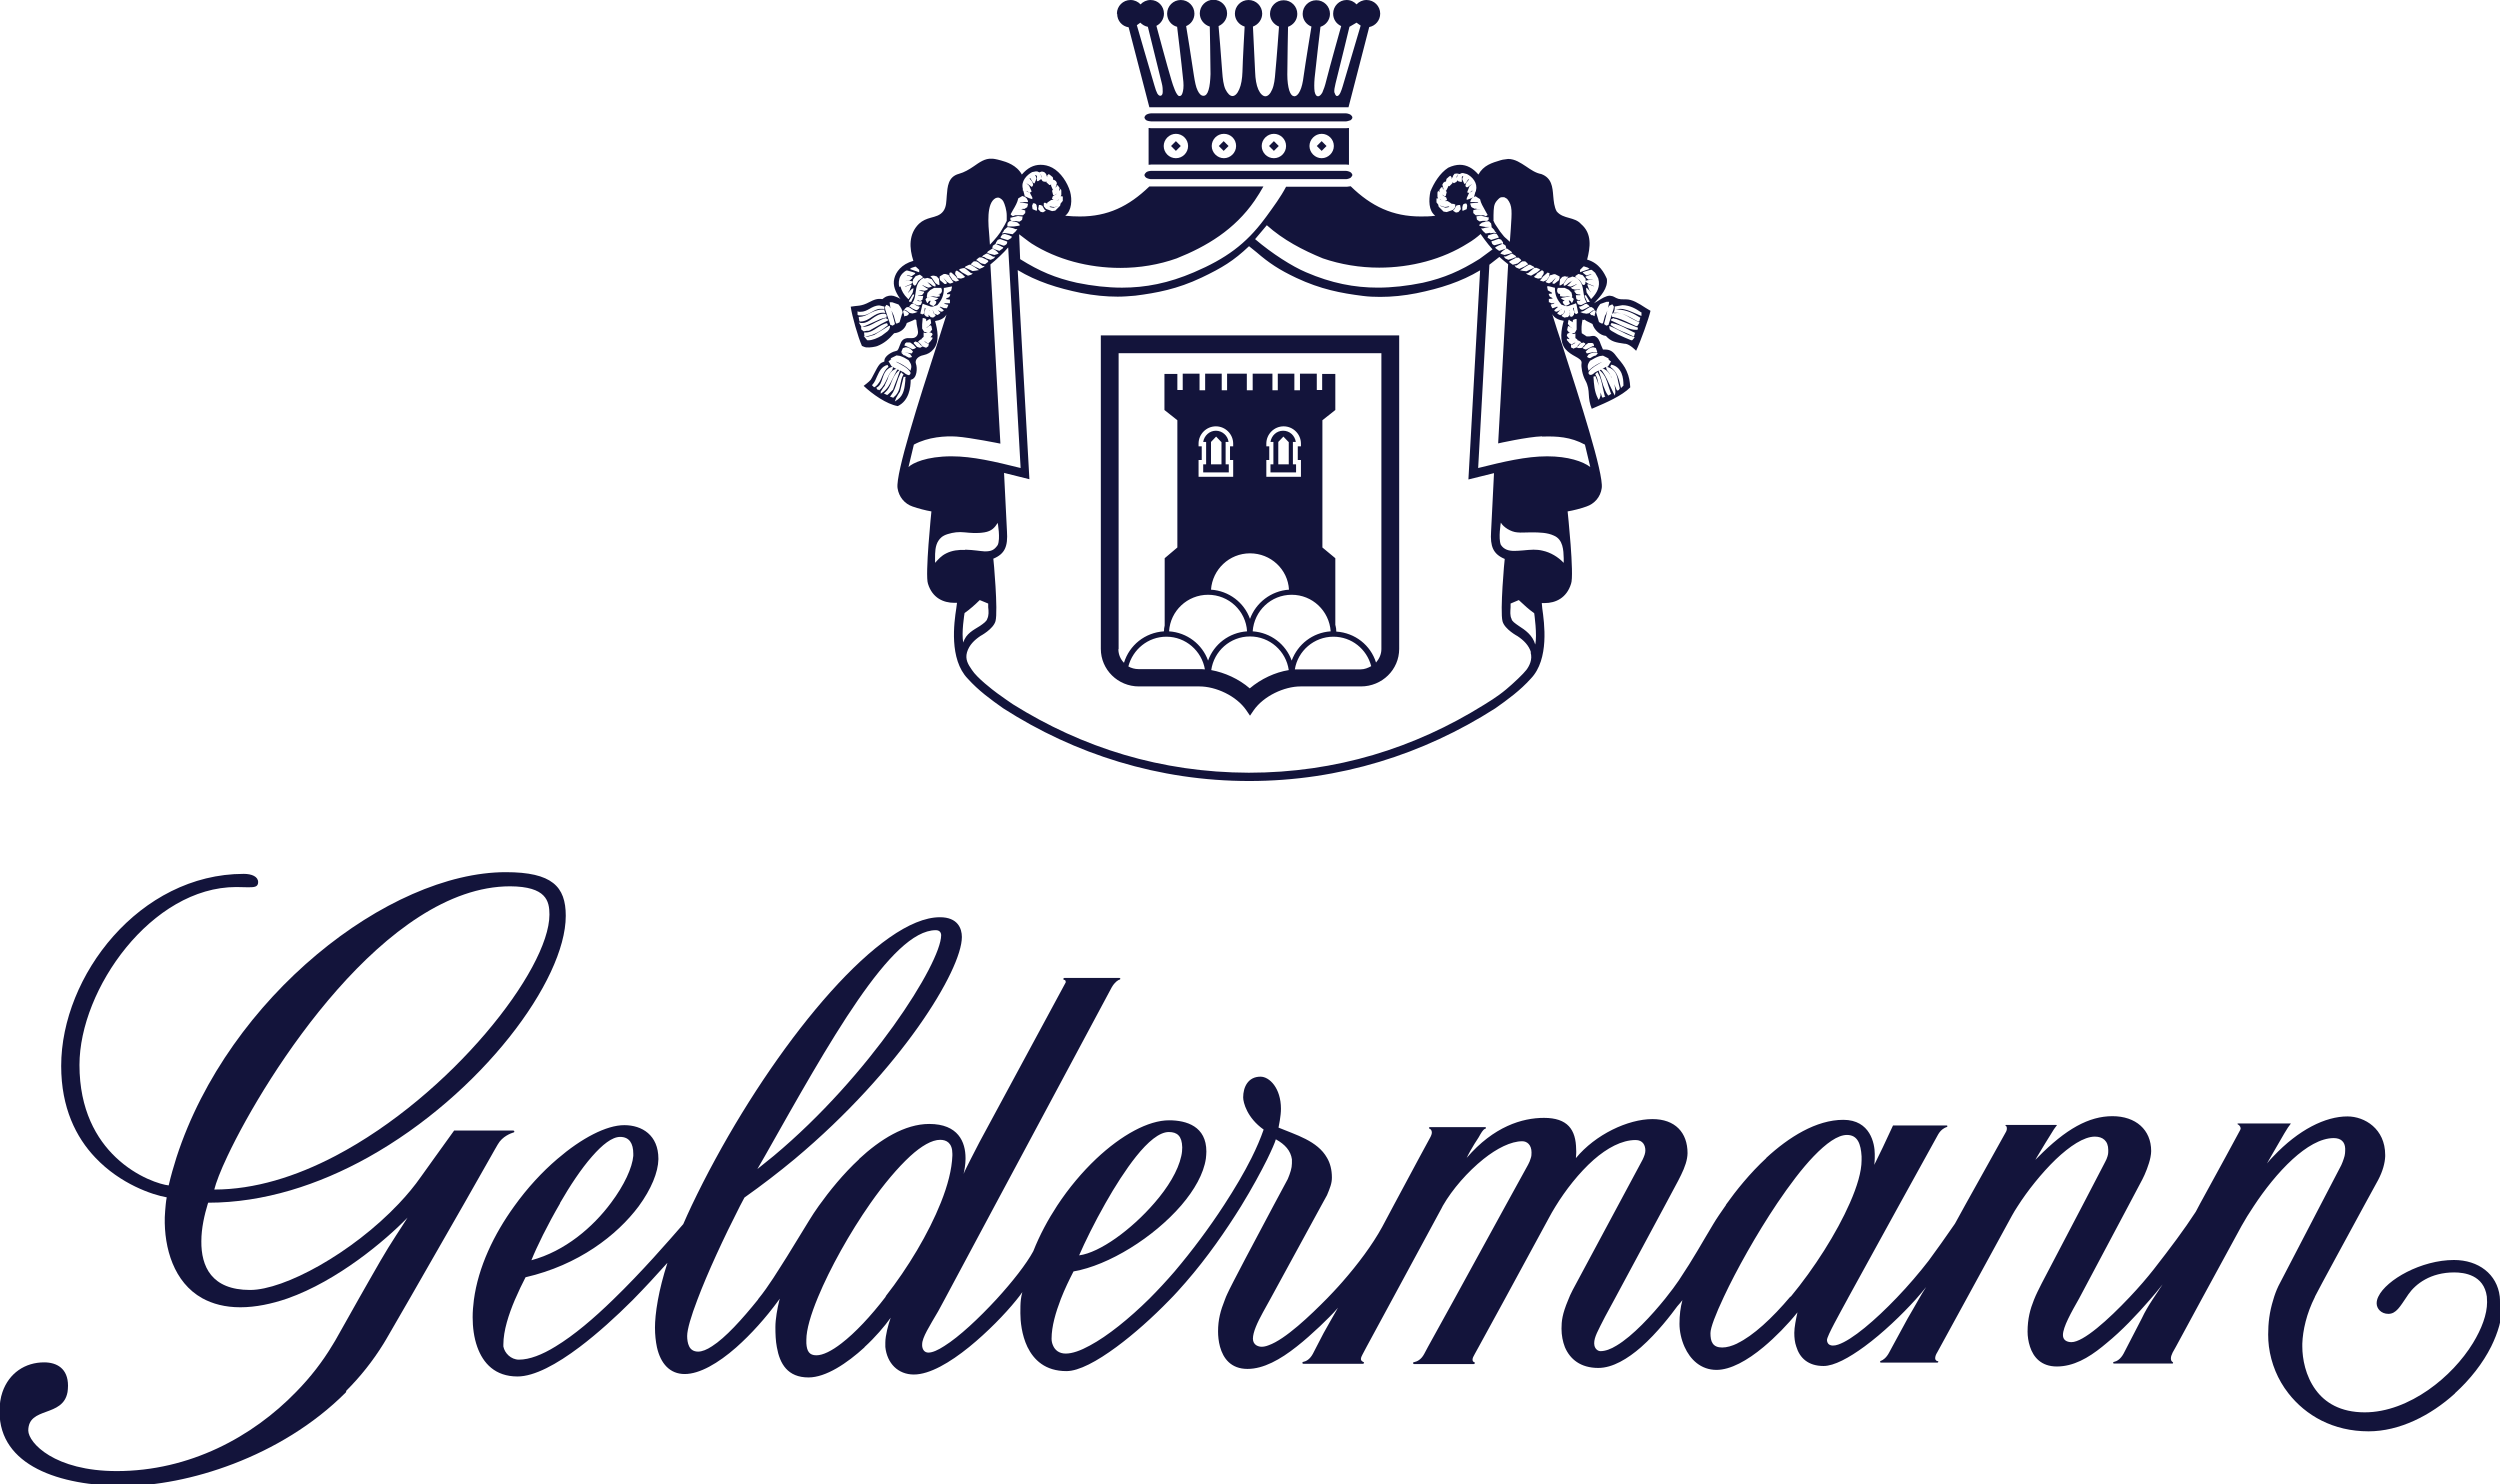 <?xml version="1.0" encoding="UTF-8"?><svg id="Ebene_2" xmlns="http://www.w3.org/2000/svg" viewBox="0 0 102.56 60.9"><defs><style>.cls-1{fill:#13143b;}</style></defs><g id="Doppio_Passo"><g id="Geldermann"><path class="cls-1" d="M55.41,4.93s-.14.05-.19.05h-8c-.05,0-.15-.02-.2-.05-.03-.02-.07-.08-.07-.11s.04-.09.07-.11c.04-.03.14-.06.2-.06h8c.05,0,.15.03.19.06.03.02.07.07.07.11s-.04.09-.07.11ZM64.92,13.11c-.04.24-.05.34-.03.56l.2.13h.12s.12-.02.12-.02h.07c.16.05.22.2.27.35l.09.21h.1c.19,0,.32.09.43.25l.11.14c.11.13.25.3.33.49.11.25.13.41.15.67-.34.35-1.02.64-1.44.82l-.14.06c-.09-.22-.11-.4-.12-.58-.01-.2-.03-.38-.14-.58-.13-.23-.18-.58-.16-.69.03-.14-.1-.21-.26-.3-.13-.07-.28-.16-.4-.3-.26-.31-.17-.81-.07-1.16-.21-.03-.38-.11-.47-.27.11.36.26.83.44,1.36.68,2.11,1.67,5.17,1.59,5.77-.05.37-.3.65-.63.76-.22.08-.53.16-.77.2,0,0,.28,2.62.14,2.97-.18.58-.63.79-1.08.79h-.12s.02.22.02.22c.08.58.3,2.08-.47,2.88-.44.49-.95.86-1.46,1.22-2.94,1.88-6.38,2.98-10.09,2.98-3.72,0-7.16-1.1-10.09-2.98-.51-.36-1.02-.73-1.46-1.22-.77-.8-.56-2.3-.47-2.88l.03-.23h-.11c-.45,0-.9-.2-1.08-.78-.13-.35.14-2.97.14-2.97-.24-.04-.54-.12-.77-.2-.33-.11-.57-.4-.62-.76-.08-.6.9-3.66,1.58-5.76.17-.53.32-1,.43-1.36-.09.16-.26.24-.47.27.1.35.2.85-.07,1.16-.11.13-.23.2-.41.24-.21.04-.37.19-.3.37.05.13.06.59-.22.64,0,.32-.07.86-.53,1.08-.46-.08-1.04-.49-1.4-.83,0,0,.23-.17.29-.25.05-.07.19-.36.26-.48.15-.26.21-.22.3-.27-.02-.17.18-.32.37-.4.09-.03.12-.03.16-.05.06-.06.08-.17.11-.23.06-.16.11-.25.3-.28.04,0,.16,0,.2,0,.16,0,.25-.13.24-.26-.02-.21-.05-.19-.07-.48l-.05-.03-.1.05-.24.1h0c-.07.26-.29.4-.52.42-.22.25-.4.41-.7.53-.06.02-.29.07-.45.05-.04,0-.17-.06-.17-.06-.16-.36-.41-1.23-.46-1.61.26-.05.42,0,.77-.19.03-.02.22-.11.31-.12.1-.02.22,0,.22,0,0,0,.11-.09.17-.11.13-.05.26-.04.35,0,.2.07.23.12.23.12l-.04-.05c-.16-.23-.3-.52-.22-.81.06-.25.28-.58.78-.72-.17-.52-.2-1.1.23-1.52.15-.14.31-.2.49-.25s.38-.09.51-.27.12-.4.14-.63c.03-.37.05-.78.5-.9.22-.06.42-.18.61-.31.23-.16.46-.33.74-.31.06,0,.15.01.37.07s.65.19.86.58c.23-.27.48-.4.77-.4.15,0,.31.03.48.12.35.19.62.61.73.98.09.33.07.78-.2.99.21.02.41.03.6.03,1.14,0,2-.41,2.85-1.23,0,0,.08,0,.1,0h4.58c-.11.19-.22.38-.36.58-.82,1.19-1.97,1.88-3.2,2.37-.73.26-1.52.39-2.31.39-1.3,0-2.6-.34-3.64-1,0,0-.23-.16-.3-.22-.05-.04-.21-.16-.21-.16l.04,1.02c.8.5,1.44.77,2.33.97.64.13,1.25.2,1.85.2.96,0,1.9-.18,2.95-.63,1.31-.56,2.13-1.16,2.89-2.18l.09-.12c.29-.4.58-.79.8-1.21h2.5s.15-.02.15-.02c.85.83,1.73,1.24,2.87,1.24.19,0,.39,0,.6-.03-.28-.21-.27-.65-.2-.99.14-.35.39-.76.73-.98.17-.08.33-.12.48-.12.28,0,.54.14.76.4.21-.38.55-.48.92-.59l.08-.02.22-.03c.28,0,.51.16.74.31.19.13.39.27.62.31.43.16.46.53.49.9.02.22.04.45.14.63.14.17.33.22.51.27.18.05.36.1.49.25.46.39.38.96.25,1.46.5.14.71.56.81.79.05.39-.26.71-.49.96l-.04.04.17-.1c.14-.09.33-.21.48-.21l.11.02.05.02c.17.09.2.11.44.11h.07s0,0,0,0c.25,0,.51.16.8.35l.2.12c-.06.29-.42,1.29-.59,1.64,0,0-.25-.27-.45-.29h-.03c-.34-.05-.55-.08-.76-.32-.23-.02-.48-.24-.55-.49h0l-.24-.12-.09-.06-.05.02ZM67.05,13.83l-.06-.02c-.15-.04-.39-.16-.6-.27-.12-.06-.24-.12-.32-.15l-.05-.02v.06s.02.09.02.09l.08.06.25.14c.19.09.42.19.55.24h.03s.02-.01.02-.01l.05-.06.04-.05ZM67.08,13.67v-.02s-.02,0-.02,0l-.28-.14c-.21-.11-.41-.21-.67-.26l-.04.08c.18.14.43.25.66.34l.26.12.03.02.02-.03h0s.03-.11.03-.11ZM67.19,13.43h-.03c-.17-.07-.33-.13-.49-.2-.13-.05-.26-.1-.38-.15h-.04s-.07-.03-.07-.03l-.08.05-.02.04.04.02.17.08c.13.07.3.15.45.21.12.04.24.08.34.08h.08s.03-.02.03-.02v-.09ZM66.24,12.7h.05s.17-.03.17-.03c.21,0,.4.09.59.17l.23.1.06.02v-.15h-.02c-.2-.14-.46-.29-.76-.29l-.29.05h-.03v.13ZM66.23,12.71v.03s-.02.05-.02.05l-.02.06h.07s.08-.01.08-.01c.22,0,.41.11.6.21l.26.14h.04s.02-.03.02-.03v-.02s.03-.1.03-.1v-.02s-.02,0-.02,0c-.24-.15-.55-.32-.91-.32h-.1s-.03,0-.03,0ZM65.49,12.85l.1.34h0s0,.01,0,.01l.02.02.09.05h.04s.02-.01.02-.01h0s.04-.15.04-.15l.04-.15.04-.07.06-.15-.08.33-.05.2h0s0,.03,0,.03l.09.06.08-.03h.01s0-.02,0-.02l.1-.3.04-.11v.1h.03c.25.05.47.15.7.26l.26.12h.04s.02-.02.02-.02l.05-.08.03-.05-.05-.02-.31-.16c-.18-.11-.37-.22-.61-.22h-.08s-.02,0-.02,0h-.01s-.03.04-.03.04h-.02s.06-.18.06-.18l.02-.11-.06-.09h-.02s-.11.05-.11.05l-.05.09.04-.22v-.03s-.04,0-.04,0h-.06s-.26.09-.26.09h0c-.1.12-.16.24-.17.36ZM65.47,12.75h-.04s-.03-.02-.03-.02l-.11.07-.03.03-.03.02v.03s.06.05.06.05h.05s.03.02.03.02l.05.02v-.05s.04-.14.04-.14v-.04ZM64.81,11.17l.06-.02.26-.09.08-.03-.07-.05-.15-.05h-.03s-.14.14-.14.14h0v.1ZM64.63,11.33v.04s.03.02.03.02l.03.02.12.09.05.07.05.09.04.03h.02s.03,0,.03,0l.04-.06v-.08s.06.05.06.05l.08.05.08.03.12.05.02.02-.16-.06-.06-.02-.04-.02-.02.04.08.21.04.05h0s0,0,0,0l.03.05-.06-.07-.08-.09-.06-.04v.07s.02.13.02.13l.08.12.07.1.03.05.04-.04c.2-.21.35-.48.26-.79h0s0-.01,0-.01l-.04-.08-.09-.16-.14-.12h0s0,0,0,0h-.05s-.21.06-.21.06l-.06.02-.05.02.03.04.12.09h0s.11-.03.11-.03l.08-.02h0s.02.01.02.01l-.16.05-.04.02-.05.02.02.04.1.08h.11s.11.02.11.02h.01s-.15-.01-.15-.01l-.13.02-.06.02v-.08s-.12-.15-.12-.15l-.16-.05h-.02s-.12.08-.12.08ZM65.09,12.46h-.01s-.07.02-.07.02l-.06.04-.1.05h-.06s0,.05,0,.05l.04.06.06.03h0s.04,0,.04,0l.15-.07.08-.05h.05s-.03-.06-.03-.06l-.12-.09ZM65.11,12.37v.02h.1v-.03s-.15-.25-.15-.25h-.05s0,.05,0,.05l.1.22ZM64.48,11.36l-.17.05-.16.23h0v.08h.05s.08-.05.08-.05l.07-.06.16-.1h-.01s-.08.09-.08.09l-.07.07-.06.04.06.03.09.02.15-.06.07-.04h.01s.02,0,.02,0l-.18.11h0s0,0,0,0l-.07.03.06.05.1.03h.1s.08-.02.08-.02h.04s0,.01,0,.01l-.19.04h-.04s0,.05,0,.05l.08.1.1.02h.06s0,.03,0,.03h-.18v.03s.02.13.02.13l.09.05h0s0,0,0,0l.07-.02h.04s0,0,0,0h-.03s-.04.04-.04.04h-.11v.04s.04.1.04.1l.09.03h.03s.02,0,.02,0h.01s.16-.08.16-.08l.05-.02-.02-.04c-.07-.11-.09-.24-.11-.38-.03-.23-.07-.49-.35-.62l-.13-.03ZM64.35,12.33h.05s.05.05.05.05l.02.05.04-.03.05-.12h0s0-.02,0-.02l-.08-.07.02-.04-.03-.15-.04-.03h.01s-.08-.08-.08-.08l-.17-.08h-.14s-.04,0-.04,0h-.11v.03s-.02.04-.02.04v.08s.04.08.04.08l.07.02h.05s-.04,0-.04,0v.09s.12.02.12.02h.11s.1-.02.1-.02l.12.03h.03s-.14-.01-.14-.01h0l-.23.04-.08.02.06.05.1.05-.05.02-.03.02v.03s.03.06.03.06l.08.08h.03s.1-.04.1-.04l.03-.03h.02s0-.03,0-.03l-.05-.12h0ZM64,11.45l-.02.21v.05s.05-.01.05-.01l.11-.07.07-.1.08-.12.06-.06h-.09s-.06-.02-.06-.02l-.11.03-.09.1ZM63.61,11.27l-.09.14-.08.12-.04.03.04.03.09.03h.03s.1-.06.1-.06h.02s0-.02,0-.02l.15-.15-.14.2v.04s.03.01.03.01h.05s.19-.15.19-.15v-.02s.02-.06.02-.06v-.07s-.18-.09-.18-.09h-.06s-.13.04-.13.04ZM63.3,11.34l-.07.11-.06.05.07.03.08.02.13-.06.11-.16h0v-.1s.01-.03.01-.03h-.03s-.05-.02-.05-.02l-.18.16ZM63.05,11.24l-.08.08-.04.03.04.04.13.04.12-.02h.02s0-.04,0-.04l.04-.07.03-.04.02-.05v-.07s-.06-.05-.06-.05h-.01s-.01,0-.01,0l-.21.14ZM63.01,10.99h-.07s-.14.12-.14.12l-.11.09-.09.02.08.05.13.04.25-.14.08-.07.05-.03-.05-.04-.13-.05ZM62.7,10.87l-.18.11-.07.05-.09.06.11.02.15.02.3-.14.03-.02-.03-.03-.15-.08h-.06ZM62.48,10.71l-.08.04-.07.06-.11.08h-.09s.06.08.06.08l.14.06.22-.1.09-.06.05-.02-.03-.05-.09-.08h-.06s-.04,0-.04,0ZM62.26,10.57h-.06s-.19.1-.19.1l-.05.03-.04.02v.04s.14.1.14.1h0l.13-.03.05-.02h.02s.12-.1.12-.1l.03-.02-.02-.04-.09-.08h-.05ZM62.05,10.4h-.03s-.14.07-.14.07l-.1.05h-.09s.06.08.06.08l.13.06.18-.06.09-.04h.06s-.04-.07-.04-.07l-.13-.08ZM62.03,10.37l-.03-.05-.17-.12h-.05s0,0,0,0h-.01s-.06.05-.06.05l-.07.05-.06.06-.03.04.04.02.13.04.2-.05.06-.02.05-.02ZM61.02,9.73l.02.03.05.03.05.03.02.02h.02s.26-.08.26-.08h.04s-.01-.06-.01-.06l-.07-.1-.09-.02h-.02l-.19.06-.05.02h-.01s0,.01,0,.01v.05ZM61.14,9.57l.13-.02h.02s.11.02.11.02l-.08-.09-.02-.05-.12-.12h-.06s-.18.03-.18.03l-.1.03h-.08s.05.07.05.07l.03.04.11.1h0s0,0,0,0l.18-.03ZM61.19,9.9v.03s.03.08.03.08l.07.05h.03s.15-.04.15-.04l.1-.03h.02s.07.01.07.01v-.06s-.08-.11-.08-.11l-.09-.03h-.02l-.19.07-.06.02h-.03ZM61.34,10.15l.02.04.14.1h.01s.15-.05.15-.05l.1-.04h.03s0-.03,0-.03l-.02-.09-.05-.04-.04-.02-.02-.02h-.02s-.18.08-.18.08l-.09.05-.04.02ZM61.26,9.03s.05.13.08.17c.05.08.15.23.2.3.04.05.12.15.16.2.03.03.08.08.11.1.03.03.13.12.13.12,0,0,.03-.43.04-.55.04-.66.08-.94-.15-1.21,0,0-.09-.06-.12-.07-.02,0-.07,0-.1,0-.06,0-.11.04-.19.13-.15.16-.14.33-.15.6,0,.05,0,.21,0,.21ZM61.1,9.08h-.06s-.02,0-.02,0h-.07s-.03.02-.03.02l-.12.03-.1.08-.02.04.04.02.21.04h.08s.08,0,.08,0h.06s.04,0,.04,0v-.04s-.02-.11-.02-.11l-.07-.06ZM61.05,8.92l-.29-.07-.16.02h-.02s-.01.02-.01.02l.02.12.1.07h.02s.01,0,.01,0l.11-.02h.05s.05,0,.05,0h.08s.06-.05.06-.05v-.08s0-.02,0-.02h-.02ZM60.55,8.05l-.11.04h0s-.07.06-.07.06l-.05.1v.04s.03,0,.03,0h.06s.08,0,.08,0h.08s.04,0,.04,0l.04.03h-.11s-.2.02-.2.02h-.02s0,.04,0,.04l.04.11.08.05h.03s0,.02,0,.02h.01s.06,0,.06,0l.19.04h-.02s-.11-.02-.11-.02l-.15.04h-.01s0,.03,0,.03v.09s.1.09.1.09h.06s.1,0,.1,0h.11s.05,0,.05,0l.1.04.07-.05-.1-.18c-.09-.16-.18-.31-.21-.46h0s0-.01,0-.01l-.16-.1ZM58.91,8.28l.09.11.02.09.2.2.13.02.26-.09.09-.11v-.12s-.02,0-.02,0h-.01s-.06-.02-.06-.02h-.06s-.02.03-.02.03l.02-.03-.02-.02-.14-.09h-.09s-.03,0-.03,0l.09-.04h0s0-.02,0-.02l-.03-.09-.07-.04-.05-.03-.04-.04h.01s.08.06.08.06h.03s.02-.01.02-.01l.04-.16-.04-.06h.02s.08-.16.08-.16v-.06s0,.02,0,.02l.02.02h.03s.13-.13.13-.13v-.05s.02.03.02.03l.02.02h.03s.03-.02.03-.02l.05-.02.05-.06h0s0-.02,0-.02h0s.04.05.04.05l.09.02h.01s.04,0,.04,0v-.09s0-.11,0-.11l.04-.04h.04s-.02,0-.02,0l-.04.11h0s0,.03,0,.03l.08.18h.02s.02,0,.02,0l.07-.1.05-.08h.03s0-.01,0-.01v.02s-.05.06-.05.06l-.06.07-.03.1h0s0,.04,0,.04l.04.04h.03s.02,0,.02,0l.05-.04.14-.1h0s-.12.11-.12.11l-.07.18-.02.06.04.02h.04s-.1.22-.1.22v.07s.06-.02.06-.02l.06-.02.18-.08.06-.22h0s.02-.01.02-.01v-.04c.08-.3-.15-.56-.37-.67l-.16-.04h-.05s-.09.04-.09.04l-.09-.02h-.05s-.07.01-.07.01l-.06.08v.02s-.06.11-.06.11v-.07s-.05-.06-.05-.06l-.05.03-.11.1-.02.11h-.04s-.07.05-.07.05l-.04.08h0s.05.17.05.17l.03.05-.07-.08v-.05s-.06.02-.06.02l-.07.1v.1s.02.02.02.02l-.02-.02-.05-.07-.03.08v.18l.03.06h-.04s0,0,0,0h-.03s0,.03,0,.03v.17ZM60.16,8.37v-.02s-.03,0-.03,0h-.03s-.07.03-.07.03l-.03.07v.03s-.01,0-.01,0h0v.16h.04l.14-.06.02-.14-.02-.07ZM59.91,8.42h-.01s-.01-.01-.01-.01h-.05s-.09.02-.09.02l-.05.09-.05.08-.04.02.02.04.1.06.1-.02.1-.12-.03-.17ZM51.5,9.82c.68.58,1.51,1.11,2.08,1.35,1.04.45,1.99.63,2.94.63.6,0,1.21-.07,1.85-.2.88-.2,1.53-.48,2.33-.98l.53-.39c-.23-.25-.49-.63-.49-.63-.13.12-.33.27-.52.38-1.04.66-2.34,1-3.64,1-.79,0-1.58-.13-2.31-.38-.83-.34-1.63-.76-2.3-1.36l-.48.57ZM42.53,8.48h0s0-.04,0-.04l-.03-.07-.07-.03h-.04s-.02.01-.02.01v.02s-.03.07-.03.07l.02.14.14.06h.04v-.15h0ZM42.9,8.63l-.04-.02-.05-.08-.05-.09-.08-.03h-.05s-.01,0-.01,0h0s-.03.17-.03.17l.1.11.1.02.1-.06.02-.04ZM41.96,7.78v.04h.02,0s.06.23.06.23l.18.08.06.02.07.02v-.07s-.11-.21-.11-.21h.04s.04-.03.04-.03l-.02-.06-.08-.18-.12-.11h0s.14.09.14.09l.05.04.02.02h.03s.04-.06.04-.06v-.04s0,0,0,0l-.03-.1-.06-.07-.05-.06v-.02s0,0,0,0h.03s.05.09.05.09l.07.1.02.02h.03s.08-.19.08-.19h0v-.02h0s-.04-.11-.04-.11l-.02-.02h.04s.04.05.04.05v.11s0,.05,0,.05v.04s.04,0,.04,0h.01s.13-.09.13-.09h0s0,.02,0,.02h0s.05.07.05.07l.05.02h.03s.03.02.03.02l.02-.02.02-.03v.05l.13.12h.03s.02-.01.02-.01l.02-.02v.06s.06.14.06.14h.02s-.04.07-.04.07l.04.16.02.02h.03s.09-.06.09-.06h.01s-.04.03-.04.03l-.05.03-.07.04-.03.09h0s0,.02,0,.02l.06.04h-.09s-.15.1-.15.1l-.02.02v.03s.01,0,.01,0h-.02s-.06-.03-.06-.03h-.06s-.01.02-.01.02h0s0,.12,0,.12l.09.11.25.09.13-.02.2-.2.02-.09.09-.11v-.17s-.02-.02-.02-.02h-.03s0,0,0,0h-.04s.03-.05.03-.05v-.18l-.02-.08-.05.07-.02.02v-.02s.02-.1.02-.1l-.07-.1-.05-.02v.05s-.08.08-.08.08l.04-.05.05-.16h0s-.04-.08-.04-.08l-.07-.05h-.04s-.02-.11-.02-.11l-.12-.1-.05-.03-.06.06v.07s-.04-.11-.04-.11v-.02s-.08-.08-.08-.08l-.07-.02h-.05s-.08.03-.08.03l-.09-.04h-.06s-.15.03-.15.03c-.22.12-.46.37-.38.68ZM41.48,8.82l.07.05.1-.04h.05s.11,0,.11,0h.1s.06,0,.06,0l.09-.09v-.09s0-.02,0-.02h-.02s-.15-.05-.15-.05l-.11.02h-.02s.19-.03.19-.03h.06s.01,0,.01,0h.01s.03-.02.03-.02l.08-.05.03-.11v-.03s-.03-.01-.03-.01l-.2-.04h-.11s.04-.02.04-.02h.04s.08,0,.08,0h.08s.07,0,.07,0h.03s0-.05,0-.05l-.05-.1-.07-.06-.11-.04-.17.1h0s0,.01,0,.01c-.03.15-.12.31-.21.46l-.1.18ZM41.45,8.95v.08s.06.04.06.04h.08s.05,0,.05,0h.05s.11.02.11.02h.01s.02,0,.02,0l.1-.07.02-.12v-.02s-.03,0-.03,0l-.16-.02-.29.07h-.02s0,.03,0,.03ZM41.33,9.25v.04s.05,0,.05,0h.06s.08,0,.08,0h.08s.2-.03.2-.03l.04-.02-.02-.04-.09-.08-.12-.03h-.03s-.08-.02-.08-.02h-.08s-.08.07-.08.07l-.02.11ZM41.19,10.07h.03s.08-.06.08-.06l.02-.07v-.03s-.03-.01-.03-.01l-.05-.02-.2-.07h-.02l-.09.03-.07.11-.02.06h.06s.02-.01.02-.01l.11.03.14.05ZM41.13,10.14l-.09-.05-.18-.08h-.02s-.02.01-.02.01l-.03.02-.06.04-.02.09v.03s.04,0,.04,0l.09.04.15.05h.01s.14-.1.14-.1l.02-.04-.04-.02ZM41.33,9.84h.03s.02-.01.02-.01l.05-.03.05-.03.02-.03v-.05s-.02,0-.02,0h-.01s-.05-.03-.05-.03l-.19-.06h-.02l-.09.02-.07.1v.04s.03.01.03.01l.26.08ZM41.55,9.6h0s0,0,0,0l.11-.1.03-.04.05-.06h-.08s-.1-.04-.1-.04l-.18-.04h-.06s-.13.12-.13.12l-.02.05-.07.09.11-.02h.02s.13.02.13.02l.18.03ZM40.59,9.74l.02.3s.28-.29.42-.5l.19-.32.08-.16s0-.17,0-.22c0-.21-.08-.47-.14-.58-.02-.03-.04-.07-.12-.12-.07-.05-.12-.03-.14-.03-.01,0-.06.02-.06.02-.38.21-.3,1.06-.25,1.61ZM40.49,10.37l.05.02.06.02.2.05.13-.04.04-.02-.03-.04-.06-.06-.07-.05-.07-.04h0s0,0,0,0h-.05s-.17.11-.17.11l-.02.05ZM40.3,10.54h.07s.09.06.09.06l.18.06.13-.06.06-.07h-.09s-.1-.06-.1-.06l-.14-.07h-.03s-.14.08-.14.08l-.04.06ZM40.08,10.68l.03.02.12.09h0s0,0,0,0l.05.02.13.03h0l.13-.1v-.04s-.02-.02-.02-.02l-.05-.03-.19-.09h-.06s-.05,0-.05,0l-.1.08-.02.04ZM39.82,10.85l.05.02.1.06.22.1.14-.06.07-.06h-.09s-.11-.09-.11-.09l-.07-.06-.08-.04h-.04s-.06,0-.06,0l-.09.08-.03.05ZM39.57,10.96l.03.02.3.14.15-.02.11-.02-.09-.06-.07-.05-.18-.11h-.06s-.15.07-.15.07l-.03.03ZM39.33,11.07l.05.03.08.07.25.14.13-.04.07-.05-.08-.02-.11-.09-.14-.11h-.07s-.12.03-.12.03l-.05.04ZM39.17,11.22l.03.05.03.04.04.07v.03s.03,0,.03,0l.12.02.13-.04.04-.04-.04-.03-.08-.08-.21-.14h-.01s-.01,0-.01,0l-.05.05v.07ZM38.95,11.23v.08s.02.01.02.01h0s.11.17.11.17l.13.06.07-.02.07-.03-.06-.05-.08-.11-.18-.16h-.05s-.03.02-.03.02v.03ZM38.54,11.4l.02.06v.03s.19.16.19.16h.05s.04-.02.04-.02v-.04s-.14-.19-.14-.19l.14.15v.02s.02,0,.02,0l.1.06h.03s.09-.03.09-.03l.04-.03-.04-.03-.08-.12-.09-.14-.12-.04h-.07s-.17.1-.17.1v.07ZM38.49,12.06h.03s.01,0,.01,0l.07-.02.04-.08v-.08s-.02-.04-.02-.04v-.03h-.3s-.16.09-.16.09l-.08.08h.01s-.04.03-.04.03l-.03.15.02.04-.07.07h0v.02l.05.12.04.03.02-.05.05-.05h.05s0,0,0,0l-.05.12v.02s.02,0,.02,0l.03.03.1.04h.03s.08-.09.08-.09l.02-.06v-.03s-.02-.02-.02-.02l-.06-.02.11-.05.06-.05-.08-.02-.22-.04h0l-.14.03h.03s.12-.04.12-.04h.1s.11.02.11.02l.13-.02v-.09s-.05,0-.05,0ZM38.17,11.34l.06.06.08.12.07.1.11.07h.05s0-.04,0-.04l-.02-.21-.09-.1-.11-.03h-.06s-.08.02-.08.02ZM37.91,11.39c-.28.13-.32.39-.35.62-.02.14-.04.28-.11.38l-.03.04.05.02.17.08h.01s.01,0,.01,0h.03s.09-.03.09-.03l.04-.1v-.04h-.12l-.04-.02h-.03v-.02h.04s.07.03.07.03h.01s.09-.05.09-.05l.03-.13v-.03h-.2v-.02s.05,0,.05,0l.11-.02.08-.1v-.04s-.03,0-.03,0l-.18-.04h0s.02-.01.02-.01h.1s.1.02.1.02h0l.1-.03.06-.05-.07-.03h0s-.18-.12-.18-.12h.02s.01,0,.01,0l.07.04.15.06.09-.02.06-.03-.05-.04-.07-.07-.08-.08h-.01s.16.09.16.09l.07.06.08.04h.05s0-.04,0-.04v-.02h0s0-.01,0-.01l-.16-.23-.17-.05-.13.03ZM37.28,12.59h.06s.08.06.08.06l.15.07h.05s.06-.04.06-.04l.04-.06v-.05s-.05,0-.05,0h0l-.1-.05-.05-.04-.06-.02h-.02s-.06.02-.06.02l-.06.07-.03.05ZM37.31,12.38h.08v-.02s.11-.23.11-.23v-.05h-.05s-.16.26-.16.26v.03ZM37.31,11.03l.08.03.26.09.06.02v-.09h0s0-.01,0-.01l-.14-.13h-.03s-.15.05-.15.05l-.07.05ZM36.94,11.75c.05.19.14.34.29.49l.04.04.03-.05.07-.1.07-.12.03-.13v-.06s-.07.04-.07.04l-.09.09-.06.07.02-.05h0s0,0,0,0l.04-.05.08-.21v-.04s-.05.02-.05.02l-.06.02-.16.06.02-.02.12-.05.08-.03.07-.05.04-.05v.08s.05.06.05.06h.03s.02,0,.02,0l.03-.03.05-.09.04-.07.12-.09.04-.02.02-.02v-.04s-.11-.08-.11-.08h-.02s-.16.06-.16.06l-.11.15v.07s-.08-.02-.08-.02l-.13-.02-.15.03h.01s.11-.03.11-.03h.11s.1-.09.1-.09l.02-.04-.05-.02-.04-.02-.16-.05h.02s0-.01,0-.01l.08.02.11.03h0s.13-.09.13-.09l.02-.04-.05-.02-.06-.02-.21-.06h-.05s0,0,0,0h0s-.14.06-.24.23c-.08.14-.08.33-.05.44ZM35.21,12.94h.12c.15.01.29-.06.41-.13.13-.07.24-.14.38-.14h.11s.05.02.05.02v-.12h-.03s-.17-.04-.17-.04c-.16,0-.29.07-.41.14-.12.07-.23.12-.36.12h-.08s-.05-.02-.05-.02v.15h.03ZM35.23,13.04l.02.1v.02s.02.03.02.03h.03c.19,0,.34-.1.47-.19.14-.09.27-.17.43-.17h.06s.06.01.06.01l-.02-.06-.02-.05v-.03s-.04,0-.04,0h-.06c-.19,0-.35.08-.49.15-.14.08-.27.14-.43.15h-.03s0,.03,0,.03ZM35.32,13.38l.02.03h.03c.16-.05.31-.12.46-.19.17-.08.33-.16.5-.19h.04v-.11h-.01s-.03-.04-.03-.04h-.01s-.02-.01-.02-.01h-.05c-.19,0-.34.11-.47.2-.13.1-.25.18-.4.18h-.06s-.09-.02-.09-.02l.05.08.05.08ZM35.44,13.59h.02l.1-.02h.08s.01-.01.01-.01h.01s.01,0,.01,0l.23-.13c.17-.1.33-.19.5-.27l.04-.02-.02-.04-.08-.05-.07.02h-.03s0,.01,0,.01h-.01l-.3.14c-.18.1-.34.19-.54.19h-.02s-.04,0-.04,0v.08h0s0,.02,0,.02l.11.09ZM36.41,13.25c-.17.03-.3.12-.43.2-.15.1-.29.19-.46.19h-.04s-.03,0-.03,0v.03s.01.1.01.1h0s.02.03.02.03h.02c.37-.03.69-.27.93-.46l-.04-.08ZM36.51,13.42v-.06s-.06.02-.06.02l-.26.16-.33.2-.25.07h-.06s-.12-.03-.12-.03l.08.1.05.06h0s.02.02.02.02h.05c.16,0,.37-.09.54-.19l.24-.18.07-.08.03-.09ZM37.03,12.85c0-.12-.07-.24-.17-.36h0l-.26-.09h-.06s-.04,0-.04,0v.03s.03.22.03.22l-.05-.09-.1-.05h-.02s-.06.09-.06.09l.02.11.1.3.1.3v.02s.02,0,.02,0l.08.03.09-.06h0s0-.03,0-.03l-.05-.2-.09-.33.07.15.03.07.04.15.04.14h0s.01.02.01.02h.04s.09-.04.09-.04l.02-.02h0s0-.01,0-.01l.1-.34ZM37.29,12.85l-.03-.02-.03-.03-.11-.07h-.03s-.04.02-.04.02v.04s.04.14.04.14v.05s.06-.02.06-.02h.03s.05-.02.05-.02l.05-.05v-.03ZM37.67,12.8l-.13-.04-.11-.07-.14-.09h-.05s-.04,0-.04,0l-.07.06-.04.06h.07s.15.11.15.11h0s.01.01.01.01l.11.02.1-.02.13-.05ZM35.9,15.87c.16-.12.23-.28.29-.43.07-.15.13-.29.26-.39l-.04-.08c-.25.06-.34.28-.43.47-.05.12-.1.24-.18.33l-.03.03.03.03.03.03.03.03.03-.02ZM36.67,16.29c.19-.15.24-.36.27-.55.03-.13.05-.25.11-.35l.02-.03-.03-.02-.03-.03-.04-.04-.03.05c-.06.12-.11.25-.15.38-.06.19-.12.37-.24.52l-.04.05.06.02.05.02h.02s.02,0,.02,0ZM37.16,15.46h-.09s0,0,0,0l-.15.61-.06.09-.1.17-.05.14.12-.08c.26-.19.28-.5.31-.77v-.13s.01,0,.01,0ZM36.78,14.84c.19.08.38.19.52.32l.05.05.02-.07c.05-.16-.03-.27-.09-.35h0s0-.01,0-.01c-.09-.06-.23-.14-.36-.18l-.14-.02-.22.11-.03.05.05.02h.04s-.08,0-.08,0h0l-.09.06.12.2.05.03h-.03c-.25.08-.33.29-.39.48-.05.15-.09.29-.22.36h-.02v.04l.04.06h.04s.02.02.02.02h.01c.17-.14.25-.32.33-.49l.08-.17h0s0,0,0,0l.07-.1.05-.06.03-.09v-.04s.15.08.15.08h-.04c-.22.08-.28.26-.33.42l-.11.24h0s0,.02,0,.02l-.07.09-.1.16v.08s.06-.04.06-.04c.22-.14.32-.36.42-.56l.17-.33.04-.06h.02s.05.03.05.03l-.05.04c-.14.13-.21.3-.27.45-.06.16-.13.31-.26.42l-.05.04.06.03.06.03h.01s.02,0,.02,0l.13-.12.09-.09h.01s0-.02,0-.02l.07-.19c.07-.18.14-.35.19-.51l.02-.07.16.08.06.05.07.04.06.02h.03s.05-.05.05-.05v-.07s-.09-.11-.09-.11c-.08-.08-.21-.16-.34-.23l-.15-.08ZM37.4,14.62l-.06-.09-.1-.05-.11-.02h-.03s-.06,0-.06,0l-.06.02.05.05.03.03.02.02h.02s0,0,0,0h.02s.06.04.06.04l.1.05h.05s.07-.02.07-.02h.01v-.03ZM37.45,14.42c-.05-.07-.13-.16-.26-.17h-.05s-.1.03-.1.03l-.06.14v.05s.05-.01.05-.01h.13s.24.04.24.04l.05-.07ZM37.59,14.26l-.05-.04-.06-.07-.14-.1h0s-.01,0-.01,0h-.06s-.05,0-.05,0h-.04s-.05.04-.05.04l-.02.06v.04s.05,0,.05,0h0l.12.06.16.08.09-.03.05-.04ZM38.26,13.74l-.02-.07-.07-.03h-.06s0,0,0,0l.05-.02.08-.1-.03-.14-.02-.03h-.03s-.05.03-.05.03l-.04.03-.06.04h-.01s.05-.04.05-.04l.06-.04.09-.11-.02-.14-.03-.04-.04.03h-.02s-.09.07-.09.07h0v-.06l-.02-.04-.08-.03h-.02s-.03,0-.03,0v.03s-.02.23-.02.23v.17s.08.13.08.13l.11.03h.07s-.03,0-.03,0l-.07.02h-.03s-.01,0-.01,0l-.06-.02v.18h0s-.07.06-.07.06l-.03.05h-.03s-.06.05-.06.05l-.04.04.04.03.08.08.06.07-.07-.04-.04-.05-.07-.07h-.01s-.01,0-.01,0h-.02s-.05-.03-.05-.03h-.01s-.06.03-.06.03l-.02.03.02.03.03.03.09.1.09.03h.06s.07-.05.07-.05l.13.05h.04s.02-.02.02-.02l.05-.03.02-.08v-.04s-.05,0-.05,0h-.01s-.11-.07-.11-.07v-.02s.12.08.12.08h.05s0-.01,0-.01h0s.05-.04.05-.04l.1-.13v-.06s-.05,0-.05,0h-.06s.03,0,.03,0l.09-.11h0v-.02ZM38.84,12.65v-.02s.02-.01.02-.01l.04-.1v-.02s-.02,0-.02,0l-.08-.02-.06-.02v-.02s.05,0,.05,0h.08s.08,0,.08,0h.02v-.15h-.04s-.12-.02-.12-.02v-.02s.06-.03.06-.03l.07-.03.04-.08v-.04s-.04,0-.04,0h-.09s0-.04,0-.04l.07-.04.1-.06.03-.14v-.04s-.05.01-.05.01l-.1.02-.15.03h-.03v.04c0,.27-.09.47-.27.67l-.19.06h-.07s-.29-.1-.29-.1h0s-.04-.02-.04-.02l-.02.04-.08.34v.03s.03,0,.03,0h0s.02.02.02.02h.03s.01.01.01.01l.06-.04h0s0-.03,0-.03l.03-.2.03.02-.02.07-.03.09v.1s.07.07.07.07l.06.02h.02s.04-.02.04-.02l-.02-.04v-.03s.09.1.09.1h0l.1.02.1-.07v-.03s-.01-.02-.01-.02l-.07-.06-.03-.1v-.04s.01.05.01.05l.04.1h0s0,0,0,0l.04.02.09.04h.02l.09-.06.02-.03-.02-.02-.15-.15h.01s0,0,0,0h0s0,.02,0,.02h.01s.04.04.04.04l.14.07.07-.02.03-.02v-.03s-.11-.09-.11-.09l-.05-.03.02-.02.05.02.11.04h.03s.02,0,.02,0ZM39.04,18.72c.86,0,1.79.22,2.83.48l-.51-9.05c-.18.22-.52.53-.73.7l.41,7.35s-1.23-.25-1.8-.29c-.44-.03-1.16.01-1.75.33l-.22.92c.16-.16.73-.44,1.77-.44ZM39.6,22.55c.36.01.6.06.8.07.28,0,.39-.06.53-.26.12-.26,0-.91,0-.91-.12.19-.24.34-.55.39s-.59.02-.79,0c-.27-.03-.48,0-.71.07s-.32.18-.38.27c-.14.21-.14.49-.14.72v.19c.14-.15.24-.28.46-.39.24-.12.5-.15.77-.14ZM39.52,26.36c.1-.37.43-.52.68-.68.16-.11.28-.2.3-.29.07-.14.06-.31.04-.48v-.15s-.34-.14-.34-.14h-.01c-.19.19-.42.39-.62.53,0,0-.14.84-.05,1.21ZM62.81,26.77c-.09-.3-.3-.5-.55-.67,0,0-.53-.28-.62-.61-.11-.42.08-2.53.09-2.56-.48-.2-.6-.52-.56-1.12l.12-2.4-1.05.26.48-8.58c-.78.47-1.63.74-2.61.94-.51.1-1.01.15-1.49.15-.24,0-.48-.01-.71-.04-.88-.11-1.73-.27-2.73-.74-.7-.33-1.12-.61-1.63-1.05l-.31-.25c-.63.6-1.11.89-1.95,1.29-.99.47-1.85.63-2.72.74-.24.02-.47.04-.72.04-.48,0-.98-.05-1.49-.15-.98-.2-1.83-.47-2.61-.94l.48,8.58-1.04-.26.12,2.4c.04.61-.08.92-.56,1.12.01.03.2,2.14.09,2.56-.09.33-.62.61-.62.61-.25.17-.46.37-.55.67-.08.29.04.49.2.72.21.33.85.82,1.04.96s.55.39.64.45c2.86,1.79,6.08,2.8,9.68,2.81,3.58,0,6.8-1.01,9.64-2.78.11-.07.54-.32.92-.64.3-.25.71-.64.83-.8s.26-.43.17-.72ZM62.93,25.15c-.2-.14-.42-.34-.62-.53h-.01s-.33.14-.33.14v.15c-.01.17-.03.35.04.48.01.09.14.18.3.29.25.16.57.38.67.76.09-.37-.04-1.28-.04-1.28ZM64.15,23.09v-.19c-.01-.32-.02-.77-.41-.93-.26-.12-.57-.13-.93-.13s-.36.02-.57,0c-.26-.02-.56-.21-.67-.4,0,0-.11.64,0,.91.13.2.33.25.55.25.11,0,.23-.01.36-.02.14-.01.28-.03.43-.03.12,0,.25.01.37.04.33.07.64.26.86.49ZM63.26,17.9c-.6.02-1.8.29-1.8.29l.41-7.35c-.1-.08-.23-.18-.36-.3l-.41.32-.46,8.34c1.04-.26,1.97-.48,2.83-.48s1.47.21,1.77.44l-.22-.92c-.59-.32-1.15-.35-1.75-.33ZM64.32,13.01l.09-.1v.03s-.02.04-.02.04h.04s.02.02.02.02l.06-.02.06-.07h0s.01-.11.01-.11l-.03-.09-.02-.07.03-.02.03.2v.02s0,0,0,0l.06.04h.04s.02-.03.02-.03h0s.03,0,.03,0v-.03s-.07-.34-.07-.34l-.02-.04-.04.02h0s-.29.1-.29.1h-.07s-.19-.06-.19-.06h0c-.18-.2-.27-.4-.27-.67v-.03h-.03s-.15-.04-.15-.04l-.09-.02h-.04s-.01.03-.01.03l.03.14.1.06.07.04v.03s-.09.01-.09.01h-.04s0,.04,0,.04l.04.08.06.03.05.03v.02s-.11.01-.11.01h-.04v.14h.02s.08.04.08.04h.08s.04-.02.04-.02v.03s-.05.02-.05.02l-.08.02h-.01s0,.02,0,.02l.04.1h.01s0,.03,0,.03h.02s.03,0,.03,0l.11-.04.05-.02.03.02-.04.03-.1.09v.03s.02.02.02.02l.07.02.15-.07.04-.03h.01s0-.02,0-.02h0s0,0,0,0h0s-.15.15-.15.15l-.02.02v.03s.11.06.11.06h.01l.09-.04.03-.02h.01s0,0,0,0l.04-.1.02-.05v.04s-.04.1-.04.1l-.07.06-.02.02v.03s.11.06.11.06l.1-.02ZM65.85,16.27l-.02-.04-.08-.34c-.04-.2-.08-.39-.19-.58l-.03-.05-.04.04-.03.03-.02.02.02.03c.08.13.1.29.13.45l-.06-.2-.08-.2-.08.02h0c.02.32.04.62.18.89l.03.06.04-.05.04-.12v-.13s.06.18.06.18l.02.03h.03s.04-.03.04-.03h.05ZM66.09,14.97l-.03.08c.28.2.35.48.42.79l.02.08.06-.06.03-.03h.01v-.03c0-.14-.01-.32-.08-.49-.07-.16-.19-.3-.41-.35ZM65.24,14.78h0s0,.01,0,.01c-.06.07-.14.19-.09.35l.02.07.05-.05c.14-.13.33-.24.52-.32l-.14.08c-.13.07-.26.16-.34.23l-.09.11v.07s.05.05.05.05h.03s.06-.01.06-.01l.06-.04.06-.05.15-.08.02.07.03.08c.04.12.09.3.14.46.06.16.12.31.18.38l.02.03h.03s.06-.04.06-.04l.04-.02-.02-.04-.1-.3c-.06-.2-.12-.41-.31-.59l-.05-.04.05-.02h.01s.05.05.05.05c.14.2.26.47.35.67l.1.21.07.13.02-.15c0-.07-.01-.19-.05-.32l.1.23.02.03h.03s.04-.02.04-.02l.04-.06h0s0-.01,0-.01l-.06-.25c-.04-.25-.1-.52-.43-.62h-.04s.05-.03.05-.03l.12-.2-.08-.06h-.09s.04,0,.04,0l.05-.02-.03-.05-.22-.11-.14.02c-.13.04-.27.12-.37.18ZM65.54,14.49l-.07-.02h-.06s-.03,0-.03,0l-.11.02-.1.05-.06.09v.02h.01s.07.04.07.04h.05s.1-.06.1-.06l.06-.03h.02s.01-.01.01-.01h.02s.02-.01.02-.01l.03-.03.05-.05ZM65.48,14.28l-.1-.03h-.06c-.13.02-.21.11-.27.18l.05.07.24-.05h.13s.05.02.05.02v-.05s-.05-.14-.05-.14ZM65.04,14.16l-.06.07-.06.04.05.04.09.03.16-.08.12-.06h.05s0-.04,0-.04l-.02-.06-.05-.03h-.04s-.05,0-.05,0h-.04s-.02,0-.02,0h0s-.01,0-.01,0l-.14.1ZM64.88,14.06h-.02s-.07.08-.07.08l-.04.05-.06.04.05-.07.08-.08.05-.03-.04-.04-.07-.04h-.03s0,0,0,0l-.03-.05-.07-.05h0v-.19l-.06.02h-.04s-.06-.02-.06-.02h-.03s.06,0,.06,0l.11-.03.07-.13v-.17s0-.23,0-.23v-.03s-.04,0-.04,0h-.02s-.08.03-.08.03l-.02.04v.06h0l-.09-.06h-.02s-.04-.05-.04-.05l-.03.04-.02.14.09.11.06.04.05.04h0s0,0,0,0l-.06-.04-.05-.03-.05-.03h-.03s-.01.02-.01.02l-.03.14.08.1.05.02h0s-.05,0-.05,0h0l-.07.03-.02.07h0s0,.02,0,.02l.09.11.03.02h-.06s-.06-.02-.06-.02v.06s.11.13.11.13l.05.03h0s0,.01,0,.01h.05s.13-.07.13-.07v.02s-.12.07-.12.07h-.01s-.04-.01-.04-.01v.04s0,.08,0,.08l.05.03h.02s.01.02.01.02h.02l.13-.05.07.03h.06s.09-.01.09-.01l.09-.1.03-.03.02-.03-.02-.03-.06-.03h-.01s-.05.02-.05.02h-.02ZM64.98,12.85l.1.02.11-.02h.01s0-.01,0-.01l.15-.11h.07s-.04-.07-.04-.07l-.08-.06h-.04s-.05,0-.05,0l-.14.09-.11.07-.13.04.12.05ZM48.04,5.99l.2.2.2-.2-.2-.2-.2.2ZM45.82.56c0-.31.25-.56.56-.56.16,0,.31.07.41.18.1-.11.25-.18.41-.18.31,0,.55.25.55.56,0,.22-.13.41-.31.5,0,0,.44,1.65.62,2.24.06.2.2.64.32.64.09,0,.12-.07.15-.2s.03-.32,0-.54c-.05-.53-.24-2.1-.24-2.1-.24-.06-.41-.28-.41-.54,0-.31.25-.56.56-.56s.56.25.56.56c0,.23-.14.43-.34.51,0,0,.25,1.53.32,2.04.04.25.08.46.15.6.07.15.15.22.24.22h0c.09,0,.16-.07.21-.24.05-.16.07-.39.08-.65,0-.49-.03-1.95-.03-1.95-.23-.07-.41-.28-.41-.54,0-.31.25-.56.56-.56s.56.25.56.56c0,.23-.14.43-.35.52,0,0,.12,1.4.15,1.88.02.28.05.53.13.71.09.18.19.28.29.28s.2-.09.28-.28c.08-.18.12-.43.13-.71.01-.47.09-1.86.09-1.86-.23-.07-.4-.28-.4-.53,0-.31.25-.56.56-.56s.56.25.56.56c0,.24-.16.45-.38.53,0,0,.07,1.39.09,1.87.01.28.05.53.13.71.08.18.19.28.29.28s.2-.09.28-.28c.08-.18.11-.43.13-.71.05-.49.15-1.87.15-1.87-.21-.08-.37-.28-.37-.52,0-.31.25-.56.56-.56s.56.25.56.56c0,.25-.16.45-.38.53,0,0-.03,1.47-.03,1.96,0,.26.03.49.08.65.05.16.12.23.2.24h0c.09,0,.17-.07.24-.22.07-.14.12-.36.15-.61.07-.51.32-2.03.32-2.03-.21-.08-.36-.28-.36-.52,0-.31.25-.56.56-.56s.56.25.56.56c0,.25-.17.46-.39.53,0,0-.19,1.58-.24,2.1-.02.23-.02.42,0,.56.03.14.08.19.14.19.1,0,.18-.16.18-.16.05-.11.11-.28.16-.49.14-.56.61-2.23.61-2.23-.2-.09-.33-.28-.33-.51,0-.31.25-.56.55-.56.17,0,.31.07.41.18.1-.11.25-.18.41-.18.31,0,.56.25.56.56,0,.27-.19.5-.45.55l-.85,3.29s-.08,0-.1,0h-8s-.07,0-.07,0l-.85-3.28c-.27-.04-.47-.27-.47-.55ZM54.75,3.8s.03.14.1.14c.11,0,.18-.23.23-.39.21-.7.74-2.5.74-2.5l-.17-.12-.29.17s-.41,1.7-.57,2.32c-.04.16-.06.28-.05.38ZM46.64,1.04s.53,1.84.72,2.47c.04.15.08.25.12.33.02.03.06.09.12.09s.1-.06.1-.16,0-.21-.04-.36c-.14-.58-.57-2.31-.57-2.31-.12-.02-.23-.09-.31-.17l-.15.11ZM50,5.99l.2.2.2-.2-.2-.2-.2.2ZM64.67,13.97l-.03.03h0s.03-.03.03-.03ZM55.22,5.26s.12-.01.12-.01v1.51s-.08-.01-.11-.01h-8s-.11.01-.11.01v-1.51s.08.01.11.01h8ZM48.74,5.99c0-.28-.23-.5-.5-.5s-.5.23-.5.5.22.5.5.5.5-.23.5-.5ZM50.71,5.99c0-.28-.22-.5-.5-.5s-.5.23-.5.5.23.5.5.5.5-.23.5-.5ZM52.76,5.99c0-.28-.23-.5-.5-.5s-.5.23-.5.5.22.5.5.5.5-.23.5-.5ZM54.72,5.99c0-.28-.23-.5-.5-.5s-.5.23-.5.5.23.5.5.5.5-.23.5-.5ZM54.02,5.99l.2.2.2-.2-.2-.2-.2.2ZM64.64,14l-.02.02.02-.02h0ZM52.06,5.99l.2.2.2-.2-.2-.2-.2.2ZM38.68,11.39v.02s0,0,0,0h0ZM47.22,7.35h8c.05,0,.15-.03.19-.06.02-.02.07-.08.07-.11s-.04-.09-.07-.11c-.04-.03-.14-.06-.19-.06h-8c-.05,0-.16.02-.2.06-.02.02-.07.07-.07.11s.04.09.07.11c.04.03.15.06.2.06ZM42.09,7.83l.14.08-.09-.07h-.06ZM38.1,12.91h0s0-.09,0-.09v.09ZM66.11,15.49l-.07-.15h0s-.07-.1-.07-.1l-.05-.06-.03-.09v-.04l-.15.08h.04c.15.05.26.2.34.36ZM50.41,19.38h-1.05v-.33h.12v-.92h-.12c.04-.26.26-.46.52-.46s.49.2.52.46h-.12v.92h.13v.33ZM50.1,18.13l-.21-.22-.21.22v.92h.43v-.92ZM38.13,12.73h0s-.01.04-.01.04v.05s0-.02,0-.02v-.07ZM37.87,14h0s-.03-.03-.03-.03l.03.03ZM60.37,7.84l-.09.07.14-.08h-.05ZM59.09,8.45l.21.07.12-.02.04-.04-.15.03h-.05s0,0,0,0h0l-.19-.06h.01ZM59.1,8.2h0s.11.04.11.04l-.08-.03-.07-.05.03.03h0ZM59.79,7.21h0s0-.01,0-.01l.04-.05-.03.02-.04.06v.08s.03-.1.03-.1ZM37.87,14l.02.02-.02-.02h0ZM64.4,12.82v.09s.01,0,.01,0v-.09ZM64.38,12.72h0s.01.07.01.07v.03s0-.05,0-.05v-.04ZM63.84,11.39h0s0,0,0,0h0ZM64.72,12.87h0s0,0,0,0ZM53.18,19.38h-1.06v-.33h.12v-.92h-.12c.04-.26.25-.46.52-.46s.48.2.52.46h-.12v.92h.13v.33ZM52.86,18.13l-.21-.22-.21.22v.92h.43v-.92ZM43.42,8.2h0s0,0,0,0l.03-.03-.07.05-.08.03.12-.04ZM45.16,13.76h12.24v12.86c0,.85-.7,1.54-1.57,1.54h-2.48c-.66,0-1.51.39-1.92.98l-.15.22-.15-.22c-.41-.6-1.26-.98-1.92-.98h-2.49c-.86,0-1.56-.69-1.56-1.54v-12.86ZM49.43,27.46h0c-.13-.76-.79-1.34-1.58-1.34-.75,0-1.38.52-1.56,1.22.12.07.27.11.42.11h2.48c.08,0,.15,0,.23.01ZM49.3,18.31v.56h-.13v.69h1.42v-.69h-.13v-.56h.13v-.11c0-.39-.32-.71-.71-.71s-.71.32-.71.71v.11h.13ZM52.07,18.31v.56h-.12v.69h1.42v-.69h-.13v-.56h.13v-.11c0-.39-.32-.71-.71-.71s-.71.32-.71.71v.11h.12ZM54.59,25.9c-.06-.84-.75-1.5-1.6-1.5s-1.54.66-1.6,1.5c.74.05,1.36.53,1.6,1.2.25-.67.86-1.15,1.6-1.2ZM51.16,25.9c-.05-.84-.75-1.5-1.6-1.5s-1.55.66-1.6,1.5c.74.05,1.36.53,1.6,1.2.24-.67.86-1.15,1.6-1.2ZM51.28,25.39c.24-.66.86-1.15,1.6-1.2-.05-.84-.75-1.49-1.6-1.49s-1.54.66-1.6,1.49c.74.05,1.36.53,1.6,1.2ZM52.87,27.49h0s0,0,0,0h0c-.11-.78-.78-1.38-1.59-1.38s-1.48.6-1.59,1.38h0c.55.1,1.13.36,1.58.75.46-.39,1.04-.66,1.6-.75ZM56.25,27.32c-.18-.69-.8-1.2-1.55-1.2-.79,0-1.46.58-1.58,1.34.07,0,.15,0,.22,0h2.48c.16,0,.3-.06.43-.13ZM45.88,26.63c0,.22.09.42.23.56.22-.72.86-1.24,1.64-1.29,0-.08.01-.16.03-.24,0,0,0,0,0,0v-2.76l.52-.44v-5.22l-.53-.42v-1.48h.53v.66h.22v-.67h.69v.68h.23v-.68h.68v.68h.22v-.68h.81v.68h.24v-.68h.81v.68h.22v-.68h.68v.68h.23v-.68h.69v.67h.22v-.66h.54v1.48l-.53.42v5.22l.53.44v2.73s0,.02.01.04c.02.08.03.16.03.24.77.05,1.41.56,1.63,1.27.13-.15.22-.34.22-.55v-12.14h-10.78v12.14ZM43.25,8.49h0s-.05,0-.05,0l-.15-.03.04.04.13.02.21-.07h0s-.19.05-.19.05h0ZM42.72,7.2h0s.02.11.02.11v-.08s-.04-.06-.04-.06l-.03-.02.04.05h0Z"/><path class="cls-1" d="M102.56,53.44c0-.08,0-.17-.01-.25-.11-.92-.87-1.5-1.88-1.5-1.34,0-2.77.81-3.1,1.5h0s0,0,0,0h0c-.05.1-.07.19-.07.28,0,0,0,0,0,0,0,0,0,0,0,0,0,.22.19.43.48.43.32,0,.48-.3.76-.71h0s0,0,0,0h0s.04-.06.06-.09c.3-.43.91-.9,1.88-.9.41,0,1.22.1,1.34.99,0,.07.01.15.01.23,0,.5-.22,1.09-.58,1.68-.43.7-1.07,1.39-1.83,1.92-.79.55-1.7.92-2.61.92-1,0-1.63-.4-2.01-.92h0s0,0,0,0h0c-.42-.57-.55-1.28-.55-1.78,0-.04,0-.08,0-.12.02-.54.17-1.23.52-1.92h0s0,0,0-.01c.18-.36,1.37-2.54,2.07-3.83h0c.31-.56.52-.95.52-.95.19-.36.28-.7.29-.97,0-.02,0-.04,0-.06,0,0,0,0,0,0,0,0,0,0,0,0,0-1.07-.84-1.58-1.55-1.58-.9,0-2,.54-3.04,1.64h.01s0,0,0,0h-.01c-.09.09-.18.19-.26.29.03-.06.09-.16.16-.28h0c.22-.38.55-.95.55-.95.11-.19.2-.32.25-.38,0,0,.02-.02.02-.02,0,0,0,0,0,0,0,0,0,0,0,0,0,0,0-.01-.02-.01h-2.15s-.02,0-.02.02c0,0,0,0,0,0,0,0,0,0,0,0,0,0,0,.01.02.02.03.01.1.07.11.15,0,.02,0,.05-.02.08l-.59,1.09-1.05,1.92-.18.34c-.48.74-1.03,1.47-1.73,2.37-.26.33-.6.73-.99,1.14h0c-.87.92-1.89,1.84-2.38,1.84-.17,0-.35-.07-.35-.29,0-.33.34-.93.68-1.53h0s0,0,0,0h0s0-.01.01-.02l2.03-3.82.54-1.02c.11-.21.27-.6.33-.9h0s0,0,0,0h0c.02-.1.03-.19.03-.26,0,0,0,0,0,0,0,0,0,0,0,0,0-.87-.63-1.43-1.59-1.43s-1.91.52-3.06,1.69h0s-.07.07-.1.1c.02-.03.03-.06.05-.09h0c.22-.38.56-.92.56-.92.11-.19.2-.32.25-.38,0,0,.02-.02.02-.02,0,0,0,0,0,0,0,0,0,0,0-.01,0,0,0-.01-.02-.01h-2.07s-.02,0-.02.02c0,0,0,0,0,0,0,0,0,0,0,0,0,0,0,.01.02.02.02,0,.03.04.04.08,0,.04,0,.09-.03.15l-.59,1.06-1.07,1.92-.44.8c-.39.57-.75,1.07-1.08,1.52-.37.48-.83,1.02-1.31,1.52h0c-.88.92-1.83,1.73-2.4,1.92-.08.03-.15.04-.22.04s-.11-.02-.15-.04c-.06-.04-.09-.12-.09-.19.01-.18.52-1.08.86-1.71h0s0,0,0,0h0s0-.01.01-.02l2.1-3.82,1.06-1.92.53-.96c.12-.21.28-.28.34-.3.02,0,.04-.02.04-.04,0,0,0,0,0,0,0,0,0,0,0,0,0-.02-.02-.03-.03-.03h-2.2s-.42.9-.42.9c-.08.16-.15.31-.21.43-.07.15-.12.25-.15.29.02-.06.03-.16.03-.28,0-.05,0-.11,0-.17,0,0,0,0,0,0,0,0,0,0,0,0,0-.42-.18-1.4-1.29-1.4s-2.24.71-3.17,1.57h.02,0s-.01,0-.01,0c-.67.62-1.24,1.33-1.66,1.92h.01,0s0,0,0,0c-.21.3-.39.56-.52.78-.49.81-.78,1.36-1.42,2.32-.12.18-.32.45-.56.75h.01s0,0,0,0h-.01c-.55.68-1.32,1.52-1.99,1.92h0c-.24.15-.47.23-.66.23-.11,0-.22-.09-.25-.23,0-.03-.01-.06-.01-.09,0-.26.15-.51.45-1.1l.39-.72,2.07-3.85.54-1.01c.16-.31.31-.62.36-.92.01-.07.02-.13.02-.2,0,0,0,0,0,0,0,0,0,0,0,0,0-.85-.51-1.4-1.44-1.4-1,0-2.34.63-3.14,1.6h0s0,0,0,0c.01-.13.02-.25.01-.36-.01-.81-.35-1.29-1.32-1.29-.89,0-2.06.35-3.17,1.64h0s0,.01-.01.02c0,0,0,0,0,0h0s0,0,0,0h0c.2-.42.5-.86.5-.86.1-.18.18-.32.26-.35.02,0,.04-.02.04-.04,0,0,0,0,0,0,0,0,0,0,0,0,0-.02-.02-.03-.03-.03h-2.27s-.04.01-.04.03c0,0,0,0,0,0,0,0,0,0,0,0,0,.02.01.03.04.04.04.02.08.07.08.15,0,.05-.02.12-.07.21l-.45.83-1.03,1.92-.49.92c-.4.73-.99,1.52-1.63,2.25,0,0-.25.29-.63.68-.67.68-1.71,1.68-2.4,1.92h0c-.1.04-.2.06-.28.06-.08,0-.15-.02-.22-.06-.08-.05-.14-.14-.14-.27,0-.27.18-.66.41-1.08l.31-.56,2.1-3.85.22-.4c.12-.29.2-.48.2-.72,0,0,0,0,0,0,0,0,0,0,0,0,0-.32-.07-.59-.2-.81h0s0,0,0,0h0c-.39-.7-1.3-.95-1.99-1.24.01-.06.1-.47.1-.77,0,0,0,0,0,0,0,0,0,0,0,0,0-.85-.47-1.32-.84-1.32-.51,0-.71.43-.71.85,0,0,0,0,0,0,0,0,0,0,0,0,0,.21.16.84.84,1.32-.12.35-.29.75-.5,1.17-.3.6-.69,1.26-1.12,1.92h0c-.61.94-1.32,1.89-2.04,2.74-.32.37-.67.75-1.03,1.11h0c-.82.81-1.71,1.53-2.44,1.92h.02s0,0,0,0h-.02c-.38.21-.72.33-.99.33s-.44-.14-.52-.33h0s0,0,0,0h0c-.04-.09-.06-.18-.06-.28,0-.51.17-1.08.38-1.63.16-.41.35-.8.52-1.13,1.45-.25,3.29-1.4,4.42-2.71h-.01s0,0,0,0h.01c.54-.63.92-1.3,1.01-1.92.01-.1.02-.2.02-.29,0,0,0,0,0,0,0,0,0,0,0,0,0-1.03-.81-1.28-1.53-1.28-.85,0-1.95.6-2.99,1.58-.57.54-1.12,1.19-1.6,1.92-.38.58-.72,1.21-.98,1.87-.28.52-.86,1.26-1.51,1.97-.72.78-1.53,1.54-2.14,1.92h.02s0,0,0,0h-.02c-.26.17-.49.27-.65.27-.15,0-.24-.1-.26-.27,0-.02,0-.05,0-.07,0-.28.3-.74.66-1.36l.26-.48,2.06-3.85,1.03-1.92,3.77-7.04c.13-.22.26-.29.31-.31.03,0,.04-.02.04-.04,0,0,0,0,0,0,0,0,0,0,0,0,0-.02-.02-.03-.04-.03h-2.26s-.04.02-.04.04c0,0,0,0,0,0,0,0,0,0,0,0,0,.02.02.04.04.04.04,0,.06.04.06.08,0,.02,0,.04-.02.06l-3.52,6.52c-.07.14-.21.41-.35.68-.12.24-.24.47-.3.62.03-.11.08-.4.08-.61,0-.01,0-.03,0-.04,0,0,0,0,0,0,0,0,0,0,0,0,0-.66-.3-1.4-1.49-1.4-1,0-2.02.64-2.88,1.44h.02,0s-.01,0-.01,0c-.66.61-1.23,1.32-1.66,1.92h0c-.15.21-.28.41-.39.59-.28.45-.51.84-.92,1.5-.36.56-.73,1.19-1.18,1.74,0,0,0,0,0,.01h0c-.66.82-1.34,1.57-1.89,1.92h0c-.21.14-.41.22-.57.22-.19,0-.31-.09-.37-.22h0s0,0,0,0c-.06-.12-.08-.28-.08-.42,0-.27.16-.81.42-1.49h0c.41-1.09,1.08-2.54,1.75-3.85.06-.11.12-.23.18-.34.72-.51,1.41-1.04,2.06-1.58,4.37-3.66,6.86-7.76,6.86-9.11,0,0,0,0,0,0,0,0,0,0,0,0,0-.35-.17-.81-.9-.81-2.42,0-6.45,4.84-9.21,9.92-.35.64-.68,1.29-.98,1.92-.12.25-.23.5-.34.75-.61.7-1.7,1.96-2.88,3.1h.01s0,0,0,0h-.01c-.78.76-1.6,1.46-2.36,1.92h0c-.55.34-1.07.54-1.5.54-.33,0-.59-.27-.64-.54,0-.03,0-.05,0-.08,0-.57.22-1.24.47-1.83.15-.35.31-.68.44-.93,2.17-.5,3.75-1.72,4.64-2.91h-.01,0s.01,0,.01,0c.52-.71.8-1.4.81-1.93,0,0,0-.02,0-.02h0c0-.97-.67-1.38-1.4-1.38s-1.75.53-2.75,1.39h0c-.62.53-1.23,1.19-1.76,1.93-.84,1.16-1.48,2.5-1.66,3.85-.03.24-.05.47-.05.71,0,0,0,0,0,0,0,0,0,0,0,0,0,.4.05.83.19,1.22h0s0,0,0,0h0c.24.67.73,1.21,1.65,1.21.69,0,1.61-.5,2.55-1.21h-.02s0,0,0,0h.02c.74-.56,1.49-1.24,2.17-1.92.52-.53,1-1.05,1.4-1.5l.03-.03c-.18.56-.31,1.08-.39,1.52h0s0,0,0,0h0c-.09.49-.12.88-.12,1.13,0,0,0,0,0,0,0,0,0,0,0,.01,0,.29.03.56.08.8.15.67.53,1.1,1.14,1.1s1.37-.44,2.11-1.09h0c.61-.54,1.22-1.22,1.73-1.92.02-.03.04-.05.06-.08,0,.02-.01.04-.02.07-.08.32-.16.77-.16,1.09,0,0,0,0,0,0,0,0,0,0,0,0,0,.28.01.57.06.83.12.68.44,1.24,1.3,1.24.71,0,1.58-.58,2.3-1.24h-.02,0s.01,0,.01,0c.45-.41.83-.86,1.08-1.21-.1.28-.22.73-.22,1.02,0,0,0,0,0,0,0,0,0,0,0,0,0,.06,0,.12,0,.18.07.67.52,1.13,1.17,1.13s1.48-.49,2.27-1.13h0c.75-.61,1.47-1.35,1.93-1.92.1-.12.18-.23.25-.33-.03.11-.05.22-.06.31-.02.17-.02.34-.02.56h0c0,.31.05.88.29,1.38.26.53.73.99,1.6.99.51,0,1.25-.4,2.05-.99h0c.72-.53,1.49-1.22,2.17-1.92h0c.24-.24.46-.49.67-.73.89-1.02,1.66-2.14,2.27-3.12h0c.46-.75.82-1.42,1.07-1.92h0c.2-.41.33-.71.36-.83.38.21.61.47.66.82h0s0,0,0,0c0,.05,0,.11,0,.17,0,.19-.07.4-.17.64,0,0-.25.46-.59,1.1h0c-.69,1.29-1.75,3.29-1.89,3.61-.04.08-.07.16-.1.24h0c-.18.45-.28.82-.28,1.3,0,0,0,0,0,0,0,0,0,0,0,0,0,.19.02.41.08.63h0s0,0,0,0h0c.13.47.44.91,1.13.91.65,0,1.34-.38,2.02-.92h-.02s0,0,0,0h.02c.32-.25.64-.54.95-.83.25-.24.54-.52.74-.76-.3.54-.34.58-.59,1.04l-.28.54-.16.31c-.13.24-.29.31-.39.33-.03,0-.04.02-.04.04,0,0,0,0,0,0,0,0,0,0,0,0,0,.03.02.04.05.04h2.44s.04-.02.04-.04c0,0,0,0,0,0,0,0,0,0,0,0,0-.02-.02-.03-.04-.04-.04-.02-.09-.05-.09-.12,0-.04.02-.1.06-.17l.18-.34,1.04-1.92,1.98-3.66c.03-.06.07-.12.1-.19h0s0,0,0,0h0c.39-.68,1.02-1.4,1.67-1.92.55-.44,1.13-.73,1.59-.73.19,0,.38.14.38.46,0,.08,0,.16-.04.26h0c-.02.07-.05.15-.1.24l-.93,1.69-2.11,3.85-1.06,1.92-.16.3c-.13.25-.31.32-.41.34-.03,0-.05.02-.05.04,0,0,0,0,0,0,0,0,0,0,0,0,0,.02.02.04.04.04h2.45s.05-.02.05-.04c0,0,0,0,0,0,0,0,0,0,0,0,0-.02-.02-.03-.04-.04-.04-.02-.06-.05-.06-.1,0-.06.03-.13.09-.23l.16-.29,1.05-1.92,1.83-3.37c.08-.15.17-.31.27-.47h0c.41-.67.97-1.39,1.57-1.92h0c.55-.48,1.15-.81,1.72-.81.3,0,.4.22.4.43,0,.11-.04.22-.11.37h0c-.04.08-.09.17-.15.28l-.88,1.64-1.84,3.43c-.08.15-.14.29-.19.42-.24.57-.27.86-.27,1.17,0,0,0,0,0,0h0c0,.27.05.53.14.76.21.49.64.85,1.37.85.59,0,1.21-.38,1.75-.85h-.02s0,0,0,0h.02c.68-.6,1.24-1.34,1.49-1.68.08-.09.15-.17.21-.25h-.01s0,0,0,0h.01s0,0,0,0c-.08.3-.12.6-.12.97,0,0,0,0,0,0h0c0,.3.07.64.21.95.23.51.66.94,1.31.94.57,0,1.26-.38,1.93-.94h-.02s0,0,0,0h.02c.49-.41.98-.91,1.39-1.42-.06.26-.13.62-.13.84,0,0,0,0,0,0,0,0,0,0,0,0,0,.2.02.39.08.56.14.47.49.8,1.12.8.43,0,1.04-.33,1.68-.8.75-.55,1.53-1.3,2.09-1.92h0c.17-.19.32-.37.44-.52-.12.18-.22.35-.31.51h0c-.16.27-.29.52-.45.78l-.62,1.14-.14.26c-.11.21-.25.31-.34.34-.02,0-.03.02-.03.04,0,0,0,0,0,0,0,0,0,0,0,0,0,.02.01.03.03.03h2.33s.03-.02.03-.03c0,0,0,0,0,0,0,0,0,0,0,0,0-.02-.01-.03-.03-.03-.03,0-.1-.03-.1-.12,0-.06.02-.14.09-.25l.12-.22,1.05-1.92,1.89-3.46c.07-.12.14-.25.23-.38h0c.4-.63.98-1.36,1.57-1.93h-.01s0,0,0,0h.01c.57-.54,1.15-.93,1.6-.93.32,0,.55.17.55.55,0,.14,0,.19-.07.37h0c-.03.06-.06.13-.11.22l-.89,1.71-1.66,3.17c-.12.24-.23.45-.32.68h0s0,0,0,0h0c-.15.37-.26.77-.26,1.3,0,0,0,0,0,0,0,0,0,0,0,0,0,.19.03.41.1.62h0s0,0,0,0c.14.43.46.81,1.1.81.68,0,1.29-.35,1.86-.81h0c.06-.05.11-.09.17-.14.64-.52,1.25-1.17,1.78-1.78h-.01s0,0,0,0h.01c.19-.22.37-.43.53-.64-.14.22-.28.42-.41.62h0c-.17.26-.32.51-.44.77l-.6,1.16-.15.29c-.13.24-.29.32-.39.34-.02,0-.04.02-.04.04,0,0,0,0,0,0,0,0,0,0,0,0,0,.02.02.03.04.03h2.39s.03,0,.03-.03c0,0,0,0,0,0,0,0,0,0,0,0,0-.02-.02-.03-.03-.04-.05-.03-.06-.09-.06-.15,0-.07.03-.14.07-.23l.14-.25,1.04-1.92,1.65-3.03c.14-.25.31-.53.5-.81h0c.44-.67,1-1.38,1.59-1.92h0c.56-.51,1.15-.87,1.69-.87.29,0,.46.15.47.43,0,.14,0,.26-.06.42h0s0,0,0,0h0c-.02.08-.06.16-.1.26l-.87,1.67-1.71,3.29c-.09.19-.16.38-.21.56h0,0s0,0,0,0c-.16.51-.21.97-.21,1.43,0,0,0,0,0,0,0,0,0,0,0,0,0,.17.01.33.03.49h0s0,0,0,0c.09.69.36,1.36.8,1.92.71.91,1.83,1.56,3.29,1.56,1.26,0,2.54-.64,3.55-1.56h-.02s0,0,0,0h.01c.63-.57,1.15-1.24,1.49-1.92h0c.28-.57.45-1.14.45-1.68,0,0,0,0,0,0,0,0,0,0,0,0ZM45.35,49.36c.39-.69.83-1.38,1.26-1.92h0c.48-.6.95-1,1.34-1,.34,0,.54.16.55.63,0,.11-.01.23-.04.36-.13.6-.55,1.29-1.1,1.92-.94,1.09-2.24,2.04-3.09,2.15.23-.53.62-1.33,1.08-2.14ZM31.37,47.44c2.65-4.69,5.19-9.28,7.02-9.28.15,0,.22.09.22.21-.01,1.15-2.92,5.75-6.87,9.05-.22.18-.44.36-.67.54.1-.17.2-.35.3-.52ZM22.97,49.36c.41-.71.87-1.41,1.32-1.92h0c.42-.48.82-.8,1.15-.8.38,0,.54.27.54.69,0,.03,0,.06,0,.09-.04.48-.37,1.2-.91,1.92h0c-.74,1-1.89,1.99-3.27,2.36.22-.55.66-1.45,1.18-2.34ZM36.33,53.19h.01s0,0,0,0h0c-.62.81-1.26,1.49-1.82,1.92h0c-.4.31-.76.49-1.03.49-.29,0-.39-.17-.41-.49,0-.05,0-.1,0-.15,0-.41.18-1.03.48-1.75h0c.49-1.18,1.29-2.62,2.15-3.85h0c.54-.77,1.11-1.45,1.63-1.93.46-.42.89-.67,1.23-.67.26,0,.5.13.5.57,0,.03,0,.06,0,.08-.02.56-.19,1.22-.47,1.92h0s0,0,0,0h0c-.51,1.28-1.36,2.69-2.26,3.84ZM73.45,53.19c-.75.89-1.53,1.61-2.18,1.92h.03s0,0,0,0h-.02c-.23.11-.44.17-.63.17s-.32-.06-.39-.17c-.07-.1-.09-.25-.09-.42,0-.22.21-.77.55-1.49h0,0s0,0,0,0c.51-1.09,1.33-2.56,2.19-3.84h0s0,0,0,0h0c.5-.74,1.01-1.42,1.49-1.92h0c.52-.54.99-.88,1.37-.88.44,0,.57.37.6.88,0,.05,0,.1,0,.16,0,.46-.18,1.07-.48,1.75h0c-.54,1.23-1.46,2.68-2.43,3.85Z"/><path class="cls-1" d="M14.21,57.05c.57-.57,1.08-1.21,1.52-1.92h0c.04-.07.08-.13.12-.2.35-.6.68-1.18,1-1.73h0c.86-1.5,1.6-2.8,2.2-3.84h0s0,0,0,0h0c.45-.79.82-1.44,1.09-1.92h0,0s0,0,0,0c.11-.19.2-.36.28-.49.19-.34.55-.46.64-.49.03,0,.04-.02.04-.04,0,0,0,0,0,0,0,0,0,0,0,0,0-.02-.02-.04-.04-.04h-2.43s-.77,1.07-.77,1.07l-.58.81c-.27.39-.58.76-.92,1.12h.01s0,0,0,0h-.01c-1.93,2.04-4.7,3.54-6.1,3.54-1.59,0-2.01-.97-2-2,0-.54.13-1.09.26-1.52h0s0,0,0,0h0s.01-.04.02-.06c2.28,0,4.53-.73,6.56-1.86,4.64-2.59,8.11-7.25,8.11-9.91,0,0,0,0,0,0,0,0,0,0,0,0,0-1.2-.56-1.79-2.46-1.79-4.79,0-11.37,5.1-13.51,11.7-.12.38-.23.76-.32,1.15-.31-.03-1.3-.32-2.17-1.15h-.01s0,0,0,0h.01c-.79-.75-1.49-1.95-1.49-3.79,0-3.11,2.96-7.3,6.43-7.3.18,0,.29.01.48.01.24,0,.42,0,.42-.21,0,0,0,0,0,0,0,0,0,0,0,0,0-.23-.26-.34-.59-.34-4.27,0-7.49,4.18-7.49,7.88,0,0,0,0,0,0,0,0,0,0,0,0,0,1.72.61,2.93,1.4,3.76h.01s0,0,0,0h-.01c1.03,1.09,2.35,1.53,2.93,1.63-.02.09-.03.19-.04.28h0c-.02.18-.03.36-.04.54-.03,1.26.37,2.67,1.54,3.32h.03s0,0,0,0h-.03c.42.23.93.37,1.56.37s1.29-.14,1.93-.36h-.04s0,0,0,0h.04c2.07-.73,4.03-2.39,4.93-3.32-.22.36-.71,1.07-1.11,1.77-.29.51-.6,1.04-.88,1.54-.41.72-.76,1.36-.98,1.74-.04.06-.07.12-.11.18h0s0,0,0,0h0c-.4.67-.9,1.32-1.49,1.92h.01,0s-.01,0-.01,0c-1.79,1.85-4.38,3.25-7.36,3.25-2.56,0-3.62-1.16-3.63-1.66,0-1,1.42-.53,1.61-1.58.01-.08.02-.16.02-.26,0,0,0,0,0,0s0,0,0,0c0-.71-.46-.96-.98-.96-.78,0-1.44.44-1.71,1.22h0s0,0,0,0h0c-.08.23-.12.5-.12.8,0,0,0,0,0,0,0,0,0,0,0,0,0,2.21,2.44,3.05,5.12,3.05,2.52,0,6.41-1.15,9.09-3.84h-.01s0,0,0,0h.01ZM9.33,47.43c1.63-3.45,6.52-11.07,11.6-11.07,1.48.01,1.61.6,1.61,1.16,0,2.27-4.05,7.42-8.78,9.9-1.62.85-3.32,1.38-4.97,1.38.07-.28.25-.76.54-1.37Z"/></g></g></svg>